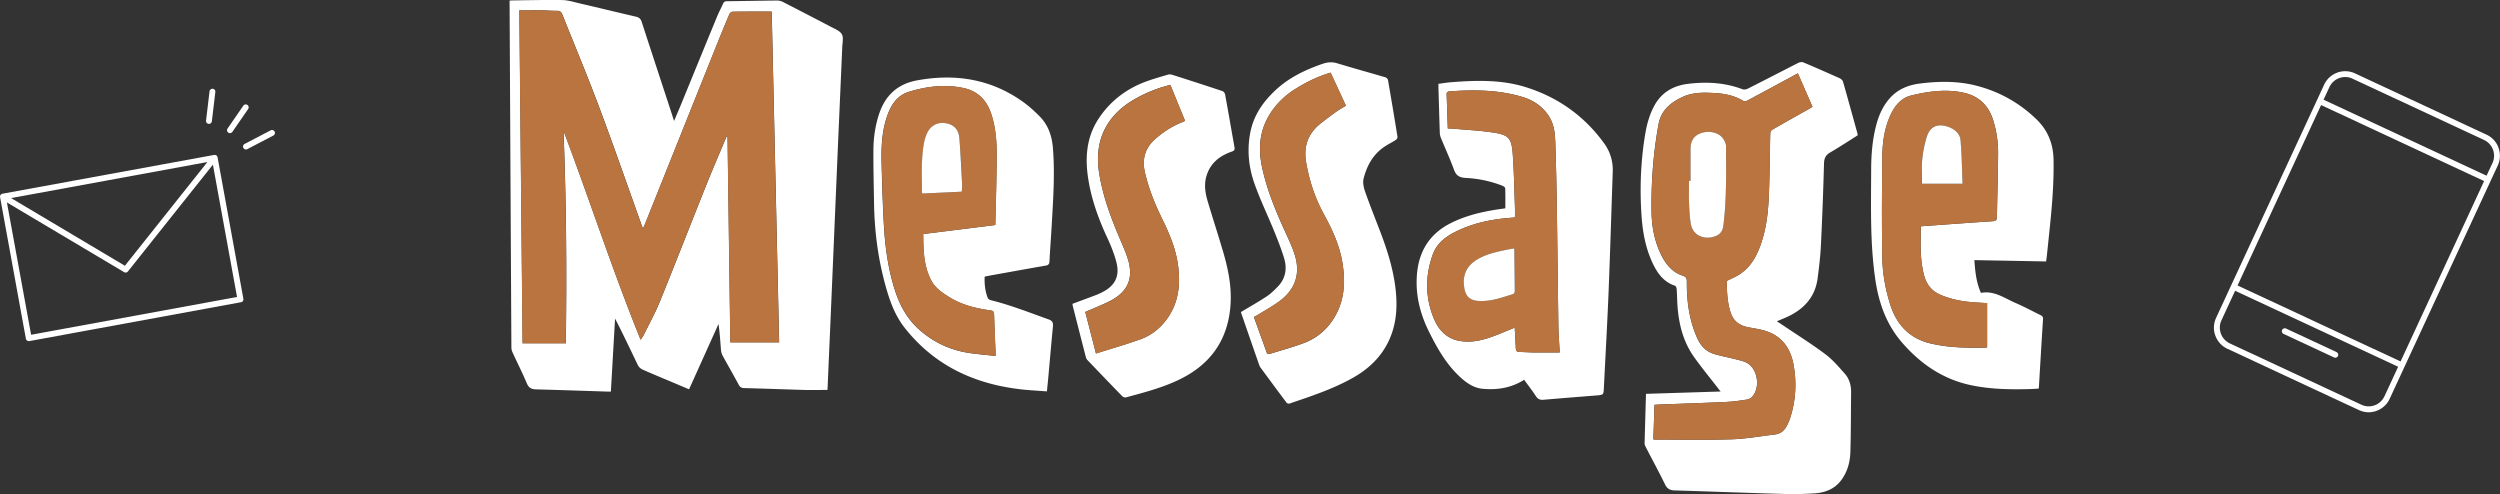 <svg id="_レイヤー_2" data-name="レイヤー 2" xmlns="http://www.w3.org/2000/svg" viewBox="0 0 430 85"><rect x="0" y="0" width="430" height="85" fill="#333333" stroke="none"/><defs><style>.cls-1{fill:#fff}</style></defs><g id="_コンテンツ" data-name="コンテンツ"><path class="cls-1" d="M142.32 67.07c-1.35 0-2.65.03-3.95 0-3.46-.1-6.91-.23-10.37-.32-.46-.01-.71-.16-.93-.56-.91-1.69-1.87-3.36-2.79-5.04-.15-.28-.24-.63-.27-.95-.12-1.47-.2-2.94-.43-4.47-1.68 3.73-3.36 7.46-5.06 11.23-1.1-.46-2.13-.9-3.15-1.33-1.63-.69-3.27-1.36-4.88-2.08-.31-.14-.62-.43-.77-.74-1.29-2.66-2.54-5.34-3.93-8.01-.24 4.17-.48 8.34-.72 12.55h-.69c-4.07-.13-8.13-.27-12.2-.38-.77-.02-1.23-.26-1.56-1.02-.76-1.81-1.65-3.56-2.47-5.35-.12-.26-.19-.56-.19-.85-.11-19.69-.21-39.38-.31-59.07V.1c.23-.01.43-.03.63-.03 2.8-.03 5.61-.11 8.41-.06 1.03.02 2.07.35 3.09.59 3.22.75 6.43 1.53 9.65 2.28.5.12.78.38.94.88 1.67 5.14 3.36 10.27 5.04 15.4.16.5.32 1 .53 1.65.45-1.08.86-2.01 1.24-2.95 2.07-5.04 4.12-10.08 6.2-15.11.3-.72.68-1.41.99-2.12.14-.33.33-.41.67-.42 2.87-.03 5.74-.09 8.6-.12.34 0 .71.09 1.01.24 2.79 1.43 5.58 2.87 8.36 4.33.65.34 1.48.67 1.79 1.24.31.56.1 1.43.07 2.16-.36 8.3-.73 16.61-1.08 24.91l-.81 19.08c-.21 4.94-.43 9.89-.64 14.83 0 .06-.02.12-.03.18zm-17.34-43.62l.16.03.48 35.4h8.4c-.43-19.01-.85-37.91-1.28-56.89-2.28 0-4.51-.01-6.74.02-.19 0-.47.24-.55.44-.79 1.87-1.56 3.74-2.31 5.62-4.07 10.15-8.13 20.3-12.19 30.45-.09.23-.21.44-.36.78-.15-.39-.26-.66-.35-.93-2.4-6.7-4.73-13.42-7.23-20.08-1.99-5.31-4.2-10.55-6.29-15.82-.17-.43-.4-.62-.88-.61-.82.02-1.64-.07-2.47-.08-1.32-.02-2.64 0-4.04 0 .19 19.06.37 38.17.56 57.26h7.44c.17-12.26.08-24.4-.4-36.55 4.51 11.91 8.43 24.03 13.26 35.94.21-.32.39-.53.51-.77.95-1.93 2-3.82 2.81-5.81 2.71-6.67 5.31-13.38 7.99-20.06 1.12-2.8 2.32-5.57 3.49-8.35zm194.53-.17c-1.55.98-3.1 2-4.7 2.93-.78.45-1.06 1.01-1.08 1.91-.13 4.67-.3 9.34-.53 14.01-.09 1.92-.32 3.83-.57 5.74-.41 3.13-2.25 5.2-5.01 6.53-.62.3-1.28.55-2 .86.3.2.57.37.84.55 2.5 1.69 5.06 3.29 7.47 5.09 1.27.95 2.33 2.19 3.39 3.39.77.88 1.08 1.99 1.07 3.18-.04 3.45-.02 6.89-.13 10.33-.05 1.68-.5 3.31-1.51 4.71-1.12 1.56-2.76 2.21-4.58 2.34-1.76.12-3.54.16-5.31.11-6.28-.18-12.56-.42-18.84-.61-.8-.02-1.27-.29-1.64-1.04-1.04-2.14-2.19-4.24-3.28-6.36-.11-.22-.24-.47-.23-.71.07-2.83.16-5.66.24-8.5 4.34-.13 8.54-.27 12.84-.4-.19-.23-.33-.4-.46-.58-1.37-1.77-2.79-3.5-4.09-5.32-1.82-2.54-2.6-5.47-2.85-8.55-.09-1.07-.09-2.15-.17-3.23-.01-.18-.15-.47-.3-.52-2-.67-3.07-2.23-3.89-4.02-1.14-2.47-1.63-5.11-1.83-7.8-.35-4.76-.17-9.51.61-14.23.28-1.69.73-3.34 1.55-4.87 1.28-2.39 3.37-3.53 5.97-3.82 3.14-.36 6.23-.19 9.22.95.26.1.66.02.93-.11 2.9-1.46 5.78-2.96 8.67-4.43.24-.12.62-.18.86-.08 2.1.88 4.18 1.8 6.26 2.73.23.11.5.35.57.59.85 2.98 1.67 5.98 2.5 8.97.02.06 0 .12.01.24zm-10.27-10.67c-2.98 1.61-5.8 3.14-8.62 4.65-.21.11-.56.22-.73.12-1.41-.85-2.96-1.24-4.57-1.35-2.04-.14-4.08-.23-6.02.69-2.04.97-3.61 2.31-4.04 4.68-.91 4.99-1.28 10.02-1.2 15.08.04 2.5.5 4.92 1.58 7.19.81 1.71 1.94 3.15 3.81 3.76.56.18.68.43.68.97-.03 3.37.4 6.66 1.8 9.77.61 1.35 1.54 2.33 2.96 2.74 1.21.35 2.46.58 3.68.89.67.17 1.38.31 1.96.65 1.83 1.08 2.26 4.24.83 5.82-.22.24-.6.41-.93.46-1.14.17-2.3.35-3.45.4-3.85.18-7.71.3-11.57.45-.26.01-.53.03-.84.05-.07 2.02-.13 3.97-.2 5.93.11.02.17.05.23.05 4.43 0 8.86.09 13.28-.05 2.47-.08 4.94-.54 7.4-.83 1.02-.12 1.68-.71 2.11-1.61.17-.36.35-.72.48-1.1 1.01-3.07 1.2-6.21.6-9.39-.58-3.03-2.27-5.09-5.32-5.86-.77-.2-1.57-.31-2.36-.46-1.34-.25-2.47-.88-2.98-2.18-.74-1.89-.76-3.91-.83-5.8.74-.37 1.4-.65 2.01-1.01 2.37-1.43 3.43-3.78 4.18-6.27.94-3.12 1.06-6.37 1.15-9.6.08-2.81.09-5.63.16-8.44 0-.23.12-.57.29-.67 2.13-1.23 4.29-2.43 6.44-3.64.16-.09.31-.2.53-.34-.84-1.92-1.66-3.8-2.51-5.75zm-47.08 52.71c-2.25 1.43-4.66 1.78-7.16 1.55-1.64-.15-2.93-1.13-4.09-2.24-2.25-2.15-3.75-4.82-5.12-7.57-1.53-3.08-2.35-6.32-2.08-9.79.31-4 2.13-7 5.74-8.85 2.55-1.3 5.28-1.96 8.08-2.39.43-.07.87-.12 1.39-.2 0-1.15.02-2.28-.02-3.42 0-.16-.29-.38-.48-.46-2.04-.8-4.17-1.24-6.34-1.35-1.08-.06-1.63-.41-2-1.43-.67-1.84-1.5-3.63-2.24-5.44-.1-.25-.18-.52-.19-.79-.09-2.64-.16-5.29-.24-7.93v-.59c.74-.1 1.46-.22 2.19-.28 4.28-.33 8.57-.46 12.73.82 5.59 1.73 10.16 4.96 13.6 9.72 1.04 1.44 1.53 3.1 1.46 4.89-.24 7.02-.45 14.03-.73 21.05-.22 5.35-.53 10.69-.79 16.03-.06 1.27-.05 1.27-1.3 1.37-3.03.24-6.05.48-9.08.74-.59.05-.96-.09-1.3-.6-.63-.97-1.35-1.89-2.04-2.84zm-1.59-27.97c-.08.04-.11.06-.15.07-.15.02-.29.02-.44.03-3.39.24-6.67.91-9.73 2.46-1.72.87-3.17 2.04-3.84 3.93-1.3 3.67-1.28 7.35.21 10.95.84 2.03 2.27 3.51 4.56 3.87 1.88.3 3.69-.11 5.45-.74 1.3-.47 2.57-1.03 3.9-1.57.06 1.18.14 2.33.18 3.49.02.45.13.7.65.7.74 0 1.47.07 2.21.08 1.55.01 3.11 0 4.7 0-.08-1.69-.21-3.2-.23-4.72-.1-6.72-.16-13.45-.26-20.17-.06-3.78-.14-7.57-.27-11.35-.05-1.61-.25-3.18-1.22-4.58-1.16-1.67-2.73-2.65-4.64-3.19-4.06-1.17-8.19-1.2-12.35-.89-.34.03-.5.16-.48.51.07 1.94.13 3.87.2 5.86.36.02.61.02.86.04 2.37.22 4.75.32 7.1.69 2.5.4 3.01.98 3.2 3.54.23 3.1.28 6.2.39 9.31.02.56 0 1.13 0 1.68zm-47.09 16.3c1.51-.91 2.98-1.73 4.38-2.66.71-.47 1.34-1.09 1.94-1.71 1.32-1.38 1.61-3.06 1.08-4.83-.49-1.63-1.13-3.22-1.77-4.8-1.11-2.73-2.41-5.4-3.38-8.18-.99-2.84-1.26-5.81-.65-8.81.59-2.9 2.19-5.16 4.3-7.14 2.32-2.17 5.08-3.49 8.04-4.52.9-.32 1.71-.38 2.62-.1 2.74.83 5.5 1.59 8.25 2.4.19.06.42.3.45.49.56 3.25 1.11 6.5 1.63 9.75.03.16-.13.42-.28.52-.58.38-1.21.69-1.79 1.06-2.06 1.31-3.18 3.3-3.76 5.59-.17.66 0 1.49.23 2.17.72 2.07 1.53 4.11 2.32 6.16 1.3 3.33 2.44 6.71 2.9 10.27.42 3.28.27 6.5-1.23 9.54-1.36 2.75-3.52 4.72-6.16 6.19-3.42 1.91-7.13 3.12-10.82 4.38-.14.05-.41-.05-.5-.17-1.51-2.01-3-4.03-4.49-6.06-.1-.13-.16-.3-.22-.45-1.03-2.95-2.05-5.9-3.07-8.85-.03-.08-.03-.16-.05-.21zm18.01-35.48c-.89-1.92-1.76-3.79-2.63-5.67-2.2.65-4.18 1.62-6.06 2.8-1.78 1.12-3.25 2.52-4.38 4.32-1.84 2.93-2.04 6.07-1.31 9.34.84 3.77 2.3 7.32 3.9 10.82.58 1.26 1.18 2.53 1.62 3.85 1.11 3.32.24 6.1-2.56 8.18-1.18.87-2.49 1.58-3.74 2.36-.21.13-.43.24-.66.37.78 2.16 1.54 4.26 2.3 6.37.19-.02.34-.01.48-.05 1.99-.62 4-1.16 5.94-1.9a10.08 10.08 0 004.74-3.77c2.11-3.07 2.35-6.48 1.76-10.03-.49-2.96-1.72-5.63-3.15-8.24-1.55-2.81-2.55-5.82-3.09-9-.44-2.6.23-4.78 2.25-6.48.92-.77 1.9-1.47 2.87-2.18.53-.38 1.1-.69 1.71-1.07zm120.45 26.8c-4.12-.08-8.21-.15-12.35-.23.14 1.95.32 3.82 1.13 5.64 2.28-.44 4.05.91 5.95 1.73 1.47.63 2.88 1.4 4.32 2.1.3.15.43.32.41.68-.25 3.9-.48 7.81-.71 11.71 0 .06-.02.12-.05.24-.49.03-.99.07-1.49.08-3.36.09-6.7.04-10.01-.64-4.79-.98-8.61-3.53-11.83-7.18-2.79-3.15-4.13-6.85-4.74-10.92-.93-6.24-.75-12.53-.73-18.8 0-2.79.21-5.58.99-8.28.47-1.62 1.19-3.11 2.36-4.36 1.39-1.48 3.15-2.14 5.1-2.38 3.22-.4 6.45-.44 9.61.37 3.93 1 7.39 2.92 10.33 5.75 2 1.92 2.94 4.25 2.98 7.02.07 3.69-.21 7.35-.58 11.01-.19 1.85-.38 3.7-.58 5.55-.03.29-.08.58-.12.92zm-21.56-6.04c4.15-.3 8.21-.61 12.27-.87.56-.04.83-.13.83-.76.05-3.66.18-7.31.2-10.97 0-1.9-.27-3.79-.84-5.62-.78-2.51-2.39-4.13-4.97-4.73-3.06-.71-6.09-.28-9.08.43-1.82.43-2.93 1.83-3.68 3.5-1.02 2.28-1.34 4.72-1.36 7.18-.06 5.71-.09 11.42 0 17.13.04 2.75.52 5.46 1.35 8.1 1.11 3.54 3.33 5.91 7.01 6.77 3.15.74 6.35.76 9.56.7.03 0 .07-.04.12-.08v-7.57l-2.03-.12c-2.05-.13-4.04-.48-5.96-1.29-1.56-.66-2.44-1.8-2.86-3.38-.73-2.74-.59-5.53-.55-8.41zM184.46 52.26c1.39-.52 2.73-1.01 4.07-1.52.35-.13.7-.3 1.04-.47 2.23-1.12 3.08-2.79 2.44-5.21-.37-1.4-.91-2.77-1.52-4.08-1.48-3.17-2.68-6.43-3.26-9.89-.64-3.76-.43-7.4 1.73-10.68 1.97-2.98 4.68-5.07 8.01-6.33 1.28-.48 2.6-.85 3.91-1.24.22-.07.51-.05.73.02 2.89.92 5.77 1.85 8.65 2.81.19.06.41.34.45.55.56 3.03 1.08 6.07 1.62 9.11.07.4-.02.59-.43.73-2.14.74-3.78 2.02-4.42 4.32-.41 1.47-.16 2.91.26 4.31.86 2.89 1.8 5.76 2.65 8.66.9 3.08 1.52 6.2 1.23 9.44-.51 5.8-3.48 9.89-8.63 12.42-2.96 1.46-6.15 2.28-9.32 3.14-.19.05-.5-.05-.64-.2-2.01-2.06-3.99-4.13-5.98-6.21-.14-.14-.24-.35-.29-.54-.75-2.92-1.5-5.85-2.24-8.77-.03-.1-.03-.2-.06-.38zM201.3 14.6c-2.14.51-4.12 1.32-6 2.37-4.98 2.79-7.15 7.2-6.26 12.77.6 3.76 1.88 7.31 3.35 10.8.57 1.36 1.21 2.71 1.63 4.11.97 3.21-.06 5.54-3.01 7.07-.58.3-1.17.57-1.77.83-.84.37-1.7.72-2.58 1.1.62 2.39 1.22 4.73 1.84 7.15 2.6-.82 5.16-1.55 7.67-2.45 1.8-.64 3.28-1.81 4.44-3.35 2.05-2.74 2.45-5.86 2.04-9.16-.36-2.91-1.47-5.58-2.75-8.18-1.26-2.54-2.3-5.16-2.96-7.93-.56-2.37-.01-4.31 1.86-5.92 1.36-1.17 2.83-2.12 4.5-2.78.17-.07.33-.15.53-.24-.86-2.09-1.69-4.14-2.54-6.21zm-31.94 32.99c-.05 1.26.08 2.47.52 3.63.07.17.3.35.49.4 3.42.84 6.69 2.14 10 3.32.59.21.8.53.74 1.17-.3 3.07-.56 6.15-.84 9.22-.06.63-.13 1.25-.2 1.99-1.45-.11-2.85-.18-4.25-.33-4.01-.44-7.87-1.44-11.47-3.31-3.44-1.79-6.34-4.25-8.74-7.29-1.72-2.18-2.62-4.76-3.34-7.4-1.25-4.55-1.85-9.19-1.93-13.9-.05-3.07-.13-6.13-.11-9.2 0-2.12.3-4.21.96-6.24 1.05-3.22 3.18-5.2 6.52-5.82 6.52-1.2 12.63-.28 18.14 3.61 1.06.75 2.04 1.64 2.96 2.56 1.47 1.49 2.12 3.35 2.29 5.43.36 4.42.05 8.83-.2 13.24-.12 2.09-.28 4.18-.39 6.27-.02.45-.16.66-.63.74-3.32.58-6.63 1.18-9.95 1.78-.18.03-.36.08-.58.13zm1.83-8.88c.09-3.97.21-7.86.24-11.75.02-2.5-.15-4.98-.95-7.39-.78-2.35-2.32-3.91-4.76-4.43-3.19-.68-6.36-.29-9.42.66-2.1.65-3.16 2.43-3.81 4.44-.79 2.43-.92 4.94-.87 7.46.08 3.66.2 7.32.4 10.97.2 3.63.68 7.24 1.74 10.74.82 2.7 2.02 5.15 4.16 7.12 2.61 2.39 5.62 3.76 9.07 4.23 1.39.19 2.79.31 4.24.47v-.74c-.09-2.13-.19-4.27-.25-6.4-.01-.47-.15-.63-.63-.7-2.48-.34-4.89-.92-7.05-2.26-1.2-.75-2.4-1.54-3.1-2.83-1.35-2.51-1.39-5.25-1.41-8.04 4.16-.52 8.25-1.03 12.38-1.55z"/><path d="M124.97 23.45c-1.17 2.78-2.37 5.55-3.49 8.35-2.68 6.68-5.28 13.39-7.99 20.06-.81 1.99-1.86 3.88-2.81 5.81-.12.24-.29.45-.51.77-4.83-11.91-8.75-24.04-13.26-35.94.48 12.15.57 24.29.4 36.55h-7.44c-.19-19.09-.37-38.2-.56-57.26 1.4 0 2.72-.01 4.04 0 .82 0 1.64.09 2.47.08.48 0 .71.18.88.61 2.1 5.27 4.3 10.51 6.29 15.82 2.5 6.66 4.83 13.38 7.23 20.08.1.27.2.54.35.93.16-.34.27-.55.36-.78 4.06-10.15 8.13-20.3 12.19-30.45.75-1.88 1.52-3.76 2.31-5.62.08-.2.36-.43.55-.44 2.23-.03 4.46-.02 6.74-.02.43 18.98.85 37.87 1.28 56.89h-8.4l-.48-35.4-.16-.03zm184.27-10.84c.85 1.95 1.68 3.84 2.51 5.75-.22.14-.37.25-.53.34-2.15 1.21-4.3 2.4-6.44 3.64-.17.1-.28.44-.29.67-.06 2.81-.08 5.63-.16 8.44-.09 3.24-.22 6.48-1.15 9.6-.75 2.5-1.82 4.84-4.18 6.27-.61.37-1.27.64-2.01 1.01.06 1.89.08 3.91.83 5.8.51 1.3 1.64 1.93 2.98 2.18.79.15 1.58.26 2.36.46 3.06.77 4.75 2.83 5.32 5.86.6 3.17.42 6.31-.6 9.39-.13.38-.31.74-.48 1.1-.43.9-1.09 1.49-2.11 1.61-2.47.29-4.93.75-7.4.83-4.42.14-8.85.05-13.28.05-.06 0-.12-.03-.23-.05.07-1.96.13-3.91.2-5.93.31-.02.57-.04.84-.05 3.86-.15 7.71-.27 11.57-.45 1.15-.05 2.31-.23 3.45-.4.33-.05.71-.22.93-.46 1.44-1.58 1-4.75-.83-5.82-.58-.34-1.29-.48-1.96-.65-1.22-.32-2.47-.54-3.68-.89-1.42-.41-2.35-1.38-2.96-2.74-1.4-3.11-1.83-6.4-1.8-9.77 0-.54-.12-.79-.68-.97-1.87-.61-3-2.05-3.81-3.76-1.08-2.27-1.54-4.69-1.58-7.19-.08-5.07.29-10.1 1.2-15.08.43-2.37 2-3.71 4.04-4.68 1.93-.92 3.98-.83 6.02-.69 1.61.11 3.15.5 4.57 1.35.16.1.52 0 .73-.12 2.82-1.51 5.64-3.04 8.62-4.65zm-18.47 18.5h-.26c0 1.27-.04 2.54.01 3.8.05 1.2.1 2.41.3 3.59.38 2.26 2.72 2.85 4.43 2.04.69-.33 1.06-.88 1.16-1.68.59-4.54.46-9.11.47-13.67 0-.48-.26-1.03-.56-1.43-.76-1.01-2.43-1.34-3.77-.85-1.21.45-1.77 1.29-1.78 2.75-.01 1.82 0 3.63 0 5.45zm-30.2 6.24c0-.55.02-1.11 0-1.68-.12-3.1-.16-6.21-.39-9.31-.19-2.55-.7-3.14-3.2-3.54-2.34-.37-4.73-.48-7.1-.69-.25-.02-.5-.03-.86-.04-.07-1.98-.13-3.92-.2-5.86-.01-.35.15-.48.48-.51 4.16-.32 8.3-.28 12.35.89 1.9.55 3.48 1.53 4.64 3.19.97 1.4 1.17 2.98 1.22 4.58.13 3.78.22 7.57.27 11.35.1 6.72.16 13.45.26 20.17.02 1.52.14 3.03.23 4.72h-4.7c-.74 0-1.47-.08-2.21-.08-.51 0-.63-.25-.65-.7-.04-1.15-.12-2.31-.18-3.49-1.34.54-2.6 1.1-3.9 1.57-1.76.63-3.57 1.04-5.45.74-2.29-.37-3.72-1.84-4.56-3.87-1.49-3.6-1.51-7.28-.21-10.95.67-1.89 2.12-3.06 3.84-3.93 3.06-1.55 6.34-2.22 9.73-2.46l.44-.03c.04 0 .07-.03.15-.07zm-.11 5.38c-.43.07-.68.1-.92.15-1.88.38-3.77.73-5.44 1.75-1.85 1.12-2.56 2.68-2.24 4.82.23 1.56 1 2.25 2.57 2.32 2.04.09 3.94-.58 5.84-1.19.13-.04.28-.31.28-.48-.01-2.43-.05-4.85-.08-7.37zm-28.97-24.56c-.61.38-1.19.69-1.71 1.07-.97.7-1.95 1.4-2.87 2.18-2.02 1.7-2.69 3.88-2.25 6.48.54 3.18 1.54 6.19 3.09 9 1.43 2.6 2.66 5.28 3.15 8.24.59 3.55.36 6.96-1.76 10.03-1.2 1.74-2.8 3.02-4.74 3.77-1.94.75-3.96 1.28-5.94 1.9-.14.04-.29.03-.48.05-.76-2.11-1.52-4.2-2.3-6.37.23-.13.45-.24.66-.37 1.25-.78 2.56-1.48 3.74-2.36 2.81-2.08 3.67-4.85 2.56-8.18-.44-1.32-1.04-2.58-1.62-3.85-1.61-3.5-3.06-7.05-3.9-10.82-.73-3.27-.53-6.42 1.31-9.34 1.12-1.79 2.6-3.2 4.38-4.32 1.88-1.18 3.86-2.14 6.06-2.8.88 1.89 1.74 3.75 2.63 5.67zm98.89 20.76c-.04 2.88-.18 5.67.55 8.41.42 1.58 1.29 2.73 2.86 3.38 1.92.81 3.91 1.16 5.96 1.29l2.03.12v7.57c-.05.04-.08.08-.12.08-3.21.07-6.41.04-9.56-.7-3.68-.86-5.89-3.22-7.01-6.77-.83-2.64-1.31-5.35-1.35-8.1-.08-5.71-.06-11.42 0-17.13.03-2.46.34-4.9 1.36-7.18.75-1.67 1.86-3.07 3.68-3.5 2.98-.71 6.01-1.14 9.08-.43 2.57.6 4.18 2.22 4.97 4.73.57 1.83.85 3.72.84 5.62-.01 3.66-.15 7.31-.2 10.97 0 .64-.28.73-.83.76-4.06.27-8.11.57-12.27.87zm7.17-7.33c-.1-2.49-.11-5.04-.36-7.57-.13-1.36-1.68-2.35-3.31-2.46-1.13-.08-2.06.55-2.5 2-.39 1.26-.64 2.58-.77 3.89-.13 1.33-.03 2.68-.03 4.14h6.96zM201.3 14.59c.85 2.07 1.68 4.12 2.54 6.21-.2.09-.36.17-.53.24-1.67.65-3.13 1.61-4.5 2.78-1.87 1.61-2.42 3.55-1.86 5.92.65 2.77 1.7 5.39 2.96 7.93 1.29 2.61 2.39 5.27 2.75 8.18.41 3.29.01 6.42-2.04 9.16-1.16 1.54-2.64 2.71-4.44 3.35-2.51.9-5.08 1.63-7.67 2.45-.62-2.42-1.23-4.77-1.84-7.15.88-.38 1.73-.73 2.58-1.1.6-.26 1.19-.53 1.77-.83 2.95-1.53 3.98-3.86 3.01-7.07-.43-1.41-1.06-2.75-1.63-4.11-1.47-3.49-2.75-7.04-3.35-10.8-.89-5.57 1.28-9.98 6.26-12.77 1.88-1.05 3.86-1.86 6-2.37zM171.19 38.7c-4.13.52-8.22 1.03-12.38 1.55.02 2.79.06 5.53 1.41 8.04.69 1.29 1.89 2.08 3.1 2.83 2.16 1.34 4.57 1.92 7.05 2.26.48.07.61.22.63.7.06 2.13.16 4.27.25 6.4v.74c-1.45-.16-2.85-.28-4.24-.47-3.45-.47-6.47-1.84-9.07-4.23-2.15-1.97-3.34-4.42-4.16-7.12-1.06-3.5-1.54-7.1-1.74-10.74-.2-3.65-.32-7.31-.4-10.97-.06-2.52.08-5.03.87-7.46.65-2.01 1.71-3.79 3.81-4.44 3.06-.95 6.23-1.34 9.42-.66 2.44.52 3.98 2.07 4.76 4.43.8 2.4.97 4.89.95 7.39-.02 3.89-.15 7.78-.24 11.75zm-5.76-5.73c.03-.38.09-.74.07-1.09-.14-2.69-.27-5.39-.47-8.08-.11-1.51-.96-2.37-2.31-2.6-1.42-.24-2.64.37-3.25 1.71-.23.51-.41 1.07-.52 1.62-.54 2.84-.36 5.72-.36 8.59 0 .03.04.07.12.17 2.2-.1 4.44-.21 6.73-.32z" fill="#b9743f"/><path class="cls-1" d="M290.77 31.11v-5.45c0-1.46.57-2.31 1.78-2.75 1.34-.49 3-.16 3.77.85.3.4.56.95.56 1.43 0 4.56.12 9.13-.47 13.67-.1.8-.47 1.36-1.16 1.68-1.71.81-4.05.21-4.43-2.04-.2-1.18-.25-2.39-.3-3.59-.05-1.27-.01-2.53-.01-3.8h.26zm-30.31 11.62c.03 2.52.07 4.95.08 7.37 0 .16-.14.43-.28.48-1.9.6-3.8 1.28-5.84 1.19-1.56-.07-2.34-.76-2.57-2.32-.32-2.15.39-3.7 2.24-4.82 1.67-1.01 3.56-1.36 5.44-1.75.24-.05.49-.08.92-.15zm77.09-11.13h-6.96c0-1.46-.1-2.81.03-4.14.13-1.31.38-2.63.77-3.89.45-1.45 1.37-2.07 2.5-2 1.63.11 3.17 1.1 3.31 2.46.24 2.53.25 5.09.36 7.57zm-172.12 1.37c-2.29.11-4.53.21-6.73.32-.07-.1-.12-.14-.12-.17 0-2.87-.18-5.75.36-8.59.11-.55.28-1.11.52-1.62.61-1.34 1.83-1.96 3.25-1.71 1.36.23 2.2 1.09 2.31 2.6.2 2.69.33 5.39.47 8.08.02.35-.04.71-.07 1.09zm264.32-7.55a3.969 3.969 0 00-2.07-2.26l-22.62-10.54c-2-.93-4.38-.06-5.31 1.95l-9.41 20.31-6.61 14.26-2.56 5.53c-.45.97-.5 2.06-.13 3.06.37 1.01 1.1 1.81 2.07 2.26l22.62 10.54c.54.25 1.11.38 1.68.38.46 0 .93-.08 1.37-.25 1-.37 1.8-1.1 2.25-2.08l2.56-5.53 14.8-31.94 1.22-2.63c.45-.97.5-2.06.13-3.06zm-5.56 12.38L412.9 62.17 384.86 49.1l14.37-31.03 28.04 13.07-3.08 6.66zm-14.07 30.36c-.34.73-.93 1.28-1.68 1.55-.75.28-1.56.24-2.28-.1l-22.62-10.54a3.002 3.002 0 01-1.45-3.98l2.35-5.08 28.04 13.07-2.35 5.08zm18.58-40.11l-1.01 2.17-28.04-13.07 1.01-2.17a3 3 0 012.72-1.73c.42 0 .85.09 1.25.28l22.62 10.54c.72.34 1.27.94 1.55 1.69.27.75.24 1.57-.1 2.29z"/><path class="cls-1" d="M401.89 60.56l-8.69-4.05c-.25-.12-.55 0-.67.25s0 .55.24.67l8.69 4.05c.07.03.14.05.21.05.19 0 .37-.11.46-.29.12-.25 0-.55-.24-.67zM37.35 26.9v-.03a.47.47 0 00-.2-.17c-.02-.01-.04-.02-.06-.02-.08-.03-.17-.05-.26-.03L.41 33.32c-.09.02-.17.07-.24.13-.02.01-.03.03-.04.04a.51.51 0 00-.12.23v.03c0 .05-.01.1 0 .15l4.44 24.35c.02.13.1.25.21.33.08.06.18.09.29.09h.09l36.42-6.69c.13-.02.25-.1.32-.21.08-.11.1-.25.08-.38l-4.44-24.35c0-.05-.03-.1-.06-.14zm-18.56 4.07l16.88-3.1-14.19 17.84L1.91 34.07l16.88-3.1zM5.35 57.58L1.19 34.82l20.16 11.99c.08.05.17.07.26.07.15 0 .3-.07.39-.19l14.62-18.37 4.15 22.76-35.42 6.5zm34.2-34.68c.16 0 .32-.08.42-.22l2.71-3.93a.5.5 0 00-.13-.7.5.5 0 00-.7.13l-2.71 3.93a.5.5 0 00.13.7c.09.06.19.09.29.09zm-3.67-1.59h.06c.25 0 .47-.19.5-.45l.6-5.03a.5.5 0 00-.44-.56.5.5 0 00-.56.44l-.6 5.03a.5.5 0 00.44.56zm10.67 1.11l-4.48 2.34c-.25.13-.34.43-.21.68.09.17.27.27.45.27.08 0 .16-.02.23-.06l4.48-2.34c.25-.13.34-.43.21-.68a.498.498 0 00-.68-.21z"/></g></svg>